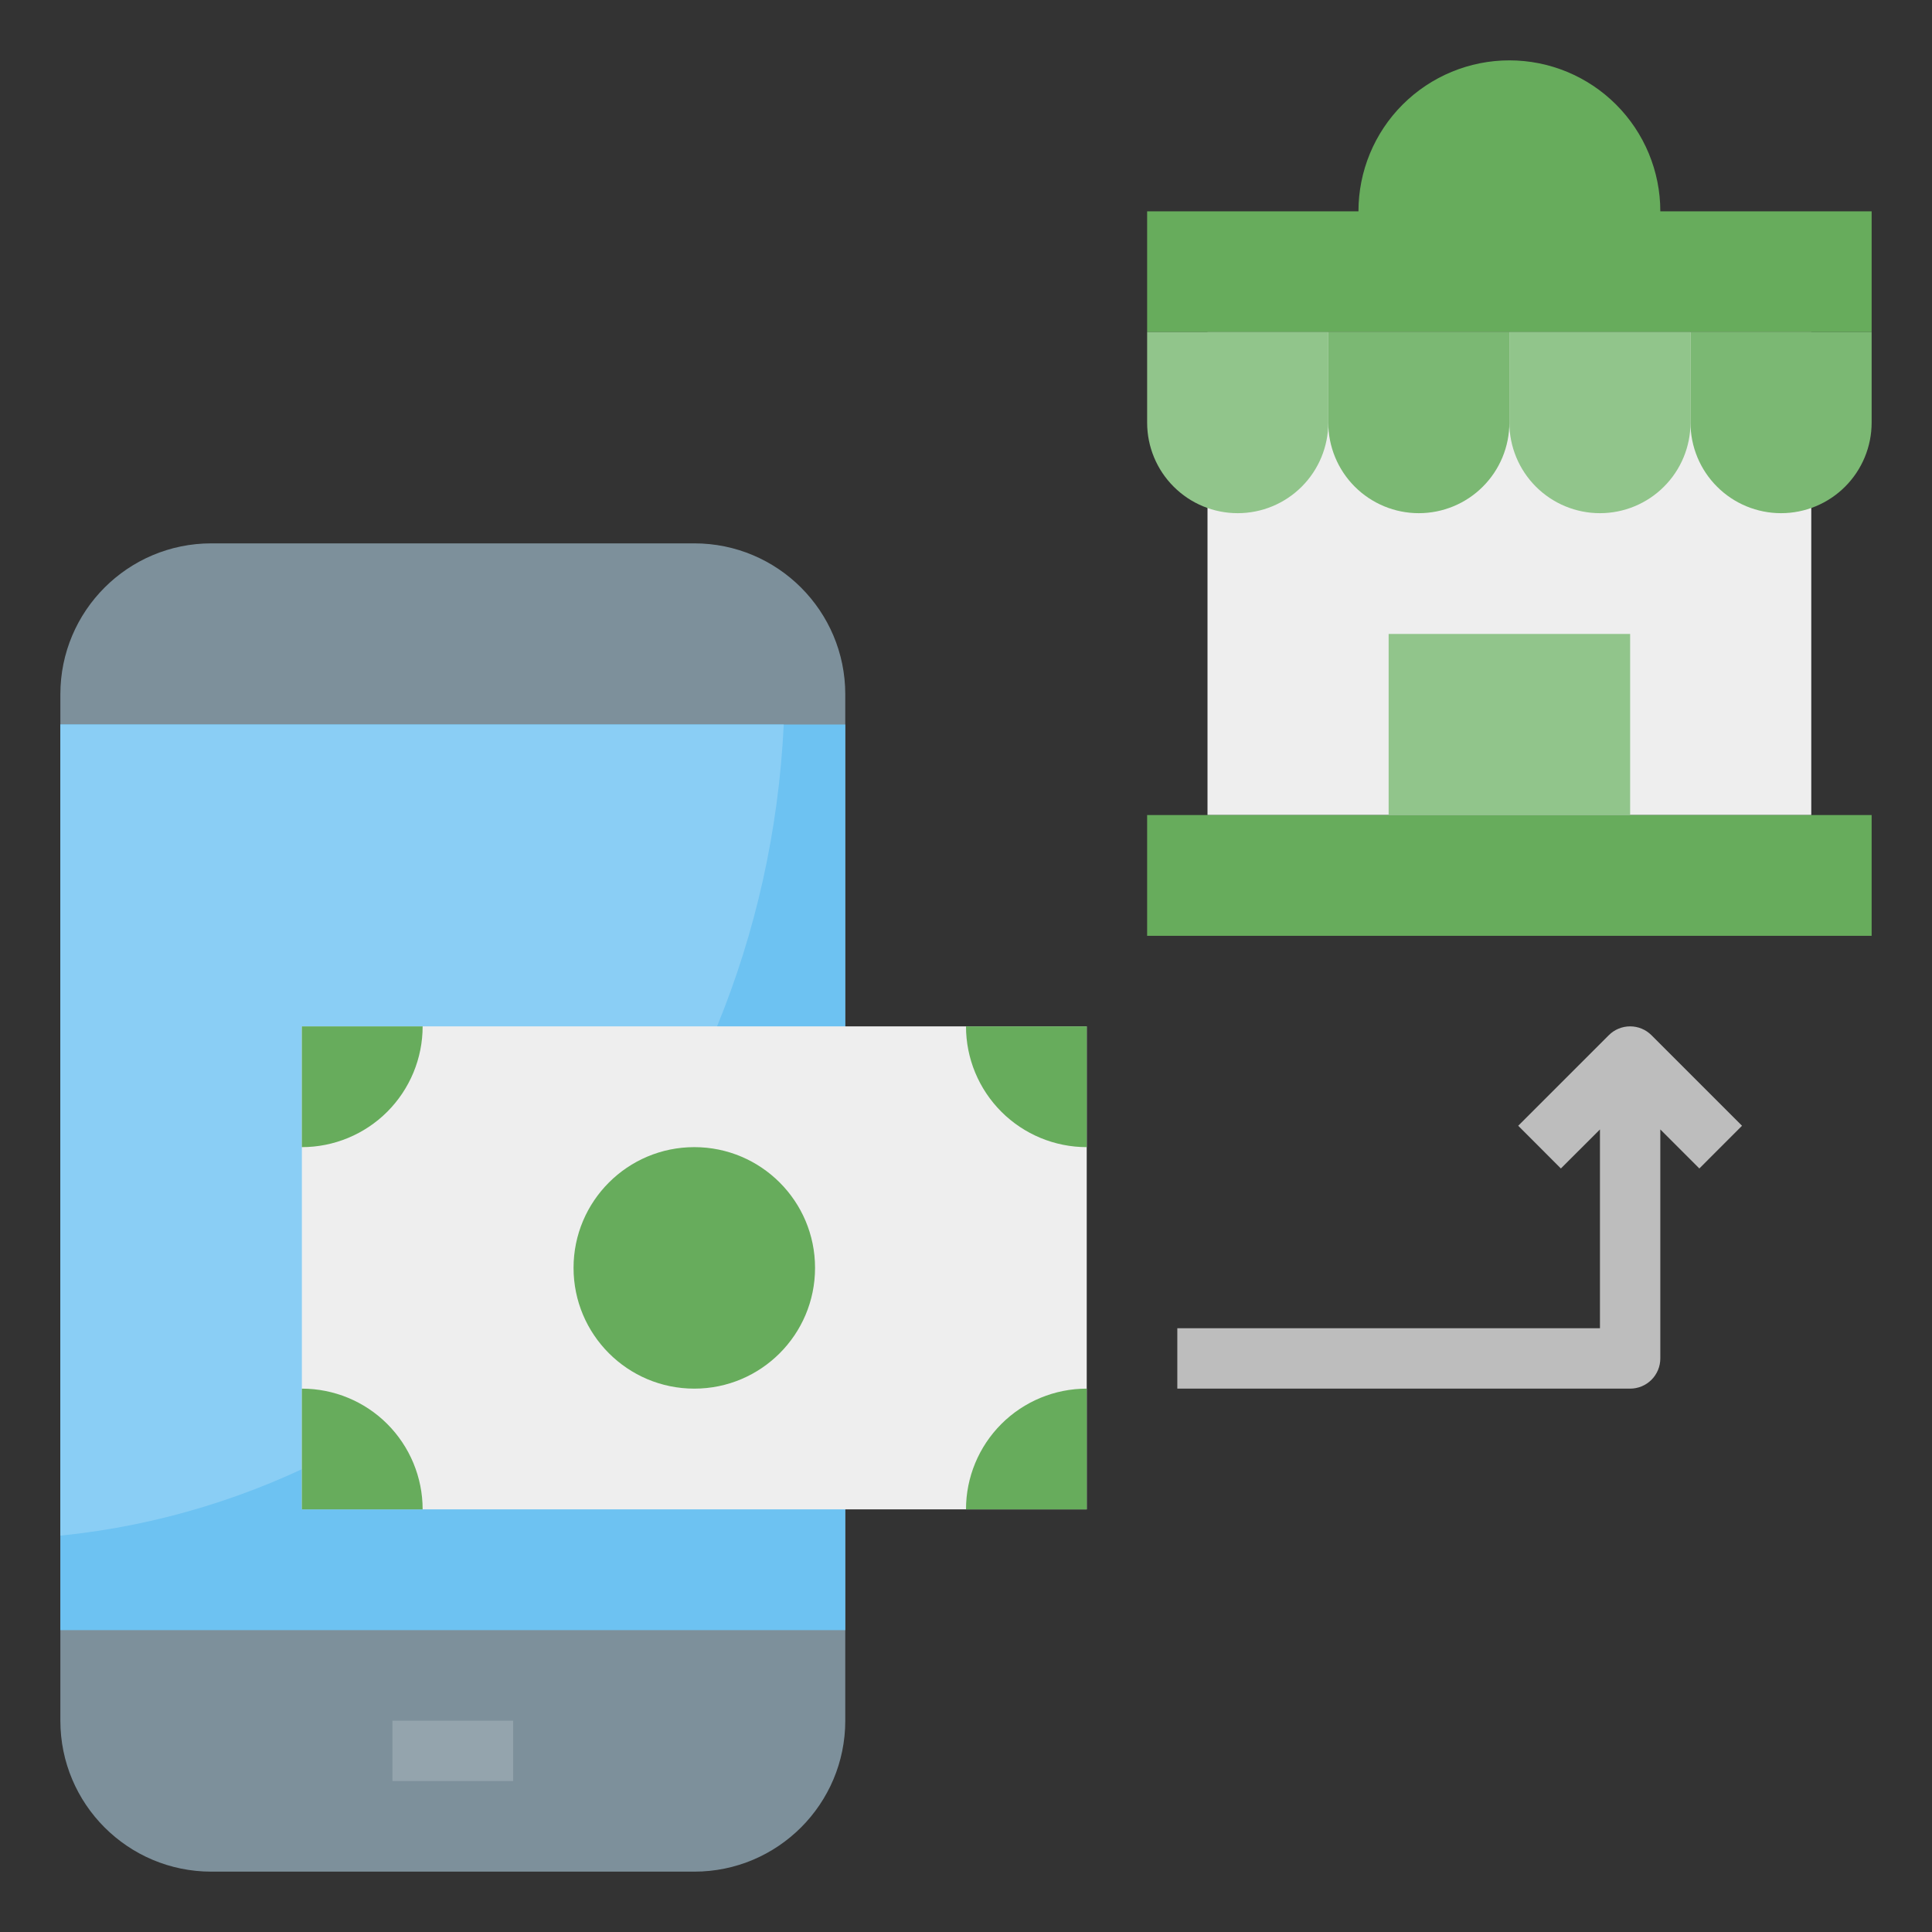 <svg width="45" height="45" viewBox="0 0 45 45" fill="none" xmlns="http://www.w3.org/2000/svg">
<rect x="0" y="0" width="45" height="45" fill="#333333" stroke="none"/>
<path d="M16.172 12.656H4.922C2.98 12.656 1.406 14.23 1.406 16.172V40.078C1.406 42.02 2.98 43.594 4.922 43.594H16.172C18.113 43.594 19.688 42.02 19.688 40.078V16.172C19.688 14.23 18.113 12.656 16.172 12.656Z" fill="#7D909B"/>
<path d="M1.406 16.875H19.688V37.969H1.406V16.875Z" fill="#6DC2F2"/>
<path d="M1.406 35.768C10.551 34.847 17.776 26.822 18.255 16.875H1.406V35.768Z" fill="#8ACEF5"/>
<path d="M28.125 7.734H42.188V18.984H28.125V7.734Z" fill="#EEEEEE"/>
<path d="M9.141 40.078H11.953V41.484H9.141V40.078Z" fill="#94A4AD"/>
<path d="M7.031 23.906H25.312V35.156H7.031V23.906Z" fill="#EEEEEE"/>
<path d="M9.844 23.906C9.844 24.652 9.547 25.367 9.02 25.895C8.493 26.422 7.777 26.719 7.031 26.719V23.906H9.844Z" fill="#67AC5C"/>
<path d="M25.312 26.719C24.567 26.719 23.851 26.422 23.324 25.895C22.796 25.367 22.5 24.652 22.5 23.906H25.312V26.719Z" fill="#67AC5C"/>
<path d="M22.5 35.156C22.5 34.41 22.796 33.695 23.324 33.167C23.851 32.64 24.567 32.344 25.312 32.344V35.156H22.5Z" fill="#67AC5C"/>
<path d="M16.172 32.344C17.725 32.344 18.984 31.085 18.984 29.531C18.984 27.978 17.725 26.719 16.172 26.719C14.619 26.719 13.359 27.978 13.359 29.531C13.359 31.085 14.619 32.344 16.172 32.344Z" fill="#67AC5C"/>
<path d="M38.672 4.922C38.672 3.989 38.301 3.095 37.642 2.436C36.983 1.777 36.089 1.406 35.156 1.406C34.224 1.406 33.33 1.777 32.67 2.436C32.011 3.095 31.641 3.989 31.641 4.922H26.719V7.734H43.594V4.922H38.672Z" fill="#67AC5C"/>
<path d="M26.719 7.734V9.844C26.719 10.403 26.941 10.94 27.337 11.335C27.732 11.731 28.269 11.953 28.828 11.953C29.388 11.953 29.924 11.731 30.32 11.335C30.715 10.94 30.938 10.403 30.938 9.844V7.734H26.719Z" fill="#91C58B"/>
<path d="M30.938 7.734V9.844C30.938 10.403 31.16 10.94 31.555 11.335C31.951 11.731 32.487 11.953 33.047 11.953C33.606 11.953 34.143 11.731 34.538 11.335C34.934 10.94 35.156 10.403 35.156 9.844V7.734H30.938Z" fill="#7BB873"/>
<path d="M35.156 7.734V9.844C35.156 10.403 35.379 10.94 35.774 11.335C36.17 11.731 36.706 11.953 37.266 11.953C37.825 11.953 38.362 11.731 38.757 11.335C39.153 10.94 39.375 10.403 39.375 9.844V7.734H35.156Z" fill="#91C58B"/>
<path d="M39.375 7.734V9.844C39.375 10.403 39.597 10.94 39.993 11.335C40.388 11.731 40.925 11.953 41.484 11.953C42.044 11.953 42.58 11.731 42.976 11.335C43.371 10.94 43.594 10.403 43.594 9.844V7.734H39.375Z" fill="#7BB873"/>
<path d="M26.719 18.984H43.594V21.797H26.719V18.984Z" fill="#67AC5C"/>
<path d="M32.344 14.766H37.969V18.984H32.344V14.766Z" fill="#91C58B"/>
<path d="M40.575 26.221L38.466 24.112C38.334 23.98 38.155 23.906 37.969 23.906C37.782 23.906 37.603 23.98 37.472 24.112L35.362 26.221L36.356 27.216L37.266 26.307V30.937H27.422V32.344H37.969C38.155 32.344 38.334 32.27 38.466 32.138C38.598 32.006 38.672 31.827 38.672 31.64V26.307L39.581 27.216L40.575 26.221Z" fill="#BDBDBD"/>
<path d="M7.031 32.344V35.156H9.844C9.844 34.41 9.547 33.695 9.02 33.167C8.493 32.64 7.777 32.344 7.031 32.344Z" fill="#67AC5C"/>
</svg>

